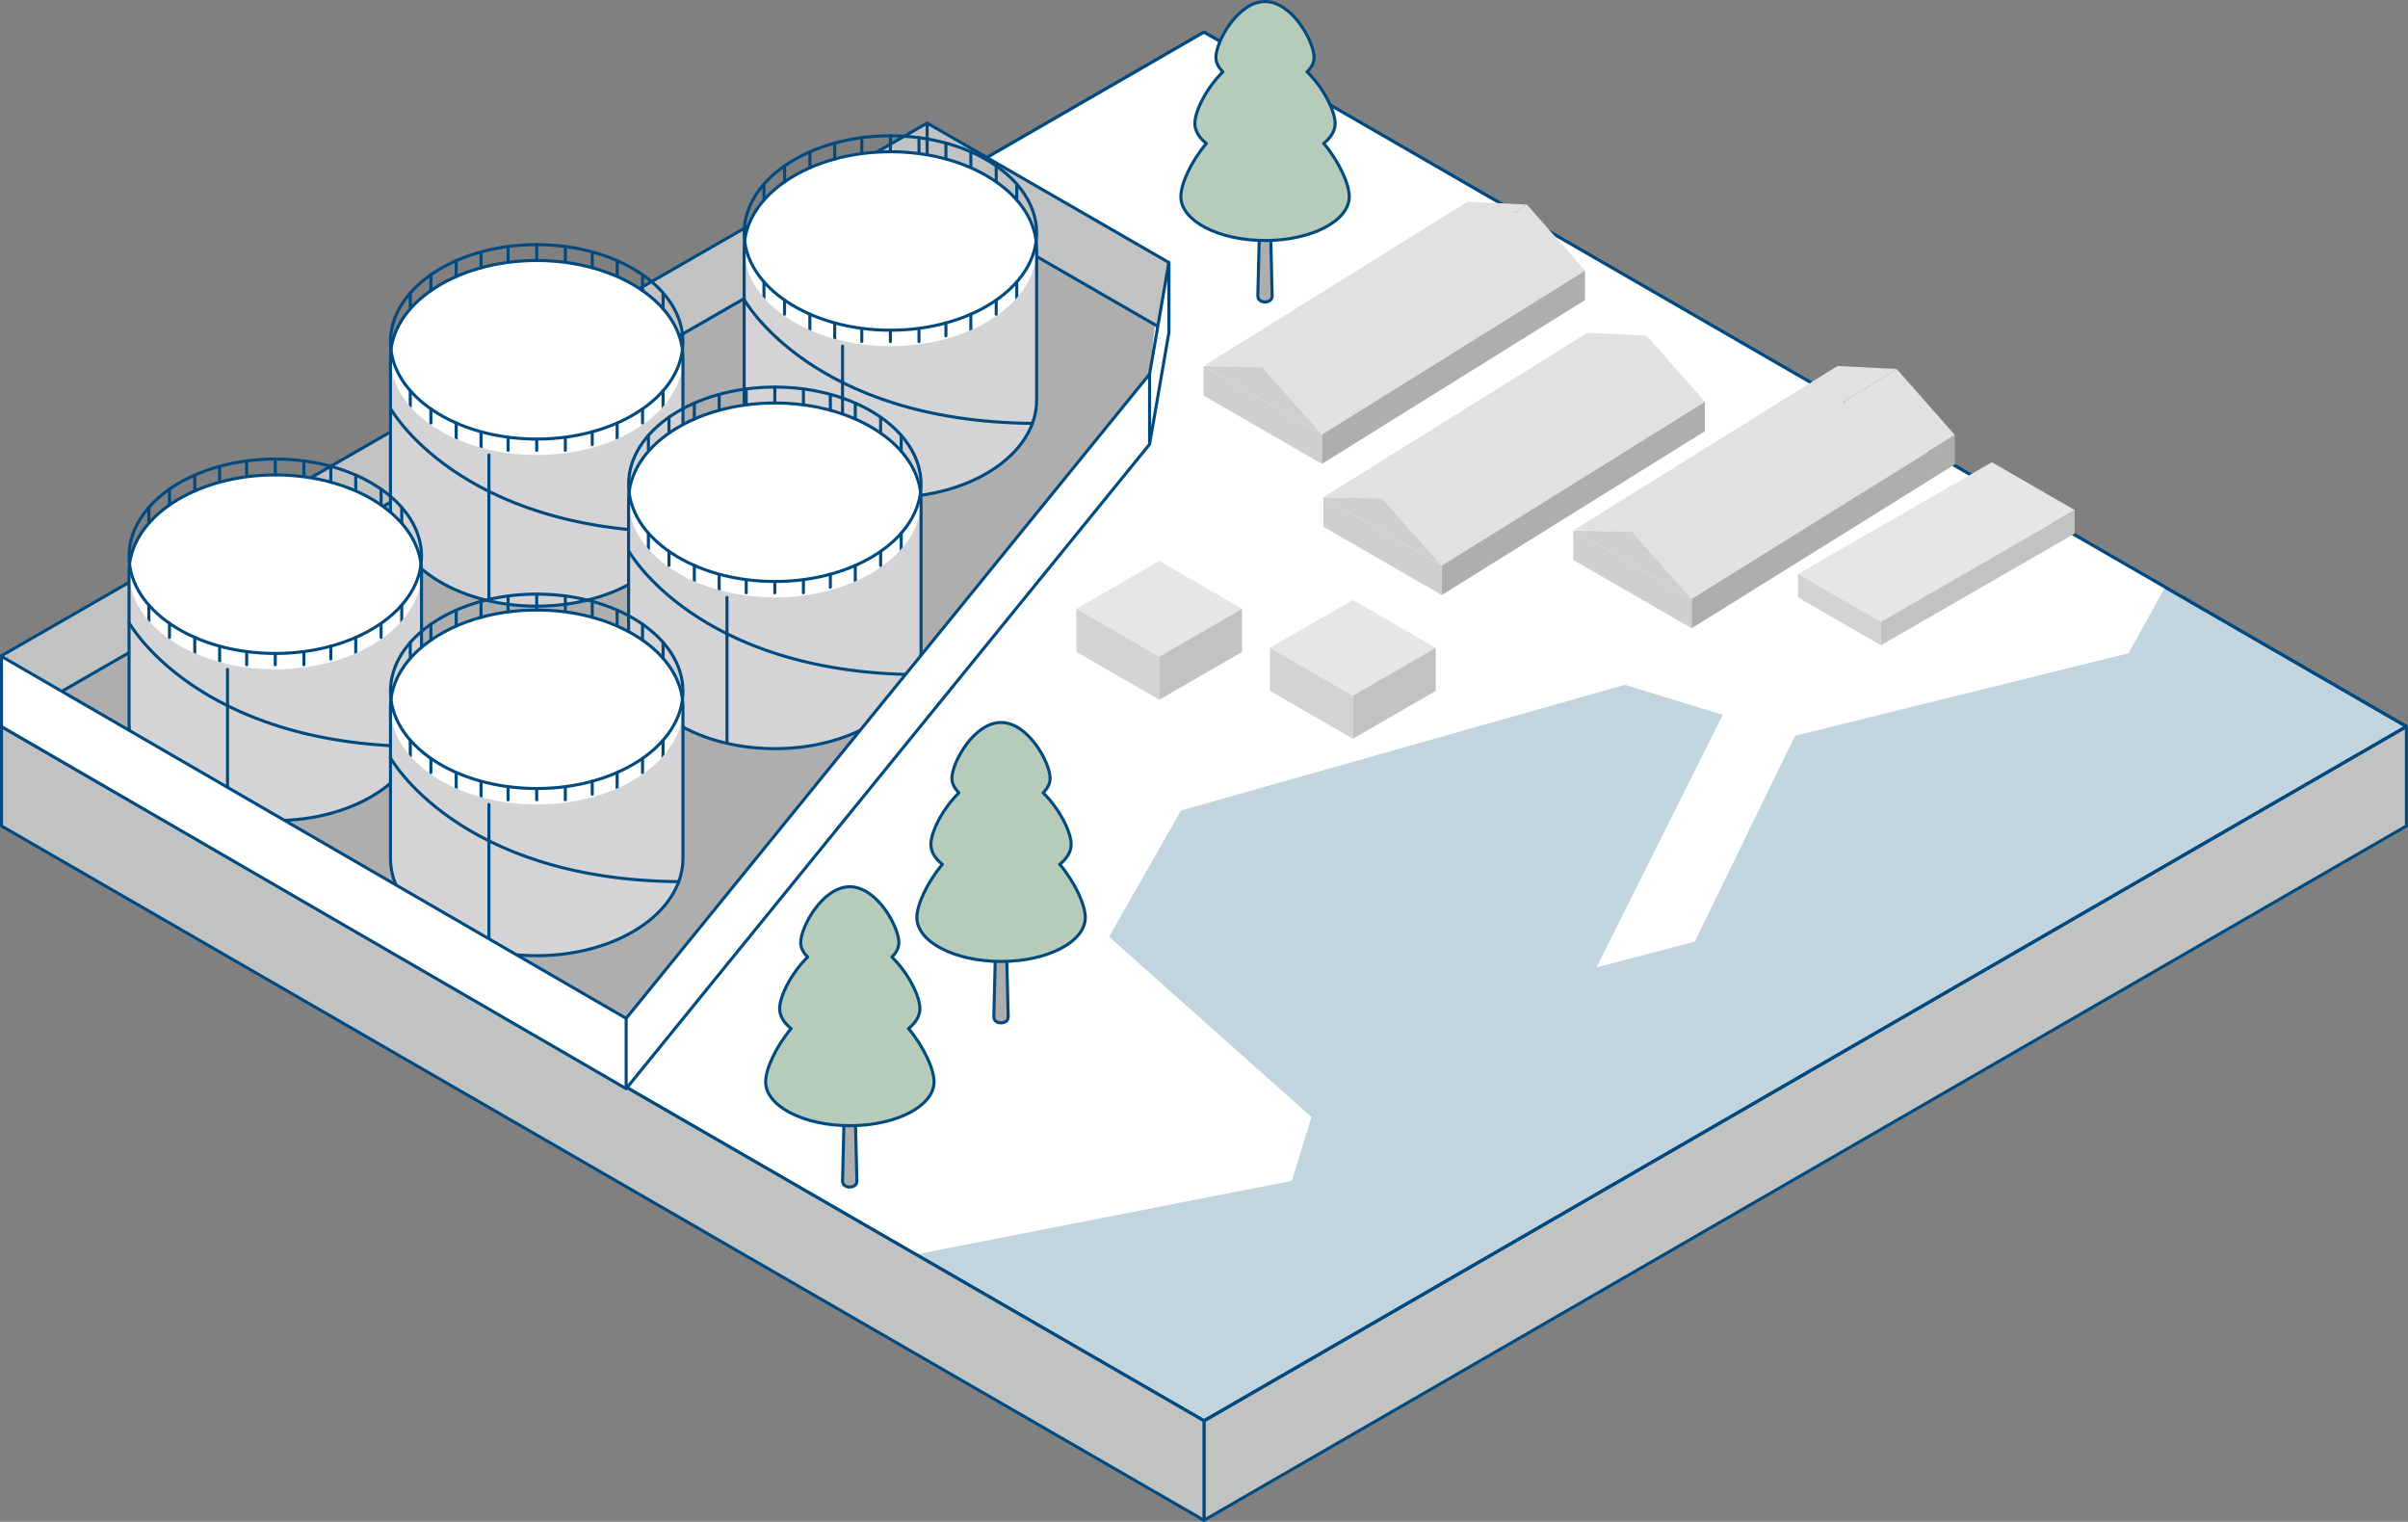 <svg data-name="レイヤー_2" xmlns="http://www.w3.org/2000/svg" width="385.49" height="243.6"><rect width="100%" height="100%" fill="#808080" stroke="none"/><defs><clipPath id="a"><path d="M119.13 39.85c0 8.59 10.48 15.56 23.41 15.56s23.41-6.97 23.41-15.56h3.5l2.04-20.15H119.1l-2.04 20.65s2.07-.5 2.07-.49z" fill="none"/></clipPath><clipPath id="b"><path d="M62.51 57.27c0 8.59 10.48 15.56 23.41 15.56s23.41-6.97 23.41-15.56h3.5l2.04-20.15H62.48l-2.04 20.65s2.07-.5 2.07-.49z" fill="none"/></clipPath><clipPath id="c"><path d="M100.63 80.07c0 8.59 10.48 15.56 23.41 15.56s23.41-6.97 23.41-15.56h3.5l2.04-20.15H100.6l-2.04 20.65s2.07-.5 2.07-.49z" fill="none"/></clipPath><clipPath id="d"><path d="M20.66 91.58c0 8.59 10.48 15.56 23.41 15.56s23.41-6.97 23.41-15.56h3.5l2.04-20.15H20.64L18.6 92.08s2.07-.5 2.07-.49z" fill="none"/></clipPath><clipPath id="e"><path d="M62.51 113.21c0 8.59 10.48 15.56 23.41 15.56s23.41-6.97 23.41-15.56h3.5l2.04-20.15H62.48l-2.04 20.65s2.07-.5 2.07-.49z" fill="none"/></clipPath></defs><path fill="#c1c2c2" stroke="#004a80" stroke-linecap="round" stroke-linejoin="round" stroke-width=".49" d="M192.74 227.43v15.92l192.5-111.14v-15.92l-192.5 111.14z"/><path fill="#c2d4de" stroke="#004a80" stroke-linecap="round" stroke-linejoin="round" stroke-width=".49" d="M192.74 5.15L.24 116.29l192.5 111.14 192.5-111.14L192.74 5.15z"/><path fill="#fff" d="M209.96 178.82l-32.41-28.87 11.52-20.21 71.06-20.12 15.66 4.81-20.22 40.43 15.74-4.13 16.05-32.95 53.38-13.21 5.88-10.58L192.74 5.15.24 116.29l146.38 84.51 60.18-11.78 3.16-10.2z"/><path fill="none" stroke="#004a80" stroke-linecap="round" stroke-linejoin="round" stroke-width=".49" d="M192.74 5.15L.24 116.29l192.5 111.14 192.5-111.14L192.74 5.15z"/><path fill="#aeaeaf" d="M148.42 24L.24 116.31l100 57.95L183.3 65.78l2.45-20.94L148.42 24z"/><path fill="#c1c2c2" stroke="#004a80" stroke-linecap="round" stroke-linejoin="round" stroke-width=".49" d="M.24 116.29v15.93l192.5 111.13v-15.92L.24 116.29z"/><g stroke="#004a80" stroke-linecap="round" stroke-linejoin="round" stroke-width=".49"><path d="M160.25 163.73h0c-.63 0-1.15-.34-1.15-.97l.22-8.93c0-.51.42-.93.93-.93h0c.51 0 .93.42.93.93l.22 8.93c0 .63-.51.97-1.15.97z" fill="#aeaeaf"/><path d="M169.64 138.36c1.16-.92 1.84-2.02 1.84-3.2 0-1.92-1.77-5.58-4.49-8.26.7-.68 1.12-1.46 1.12-2.31 0-2.52-3.52-8.94-7.86-8.94s-7.86 6.42-7.86 8.94c0 .85.43 1.63 1.12 2.31-2.72 2.68-4.49 6.35-4.49 8.26 0 1.18.68 2.28 1.84 3.2-2.52 3-4.08 6.53-4.08 8.51 0 3.88 6.03 7.03 13.48 7.03s13.48-3.15 13.48-7.03c0-1.98-1.57-5.51-4.08-8.51z" fill="#b7cbba"/></g><path fill="#c1c2c2" stroke="#004a80" stroke-linecap="round" stroke-linejoin="round" stroke-width=".49" d="M148.42 19.7v11.24l38.7 22.33V42.02l-38.7-22.32zm0 0v11.24L.24 116.22v-11.25L148.42 19.7z"/><path d="M142.54 24.29c-12.93 0-23.41 6.97-23.41 15.56v24.21c0 8.59 10.48 15.56 23.41 15.56s23.41-6.97 23.41-15.56V39.85c0-8.59-10.48-15.56-23.41-15.56z" fill="#d4d3d5"/><ellipse cx="142.54" cy="39.85" rx="23.41" ry="15.56" fill="#fff"/><path d="M142.54 24.29c-12.93 0-23.41 6.97-23.41 15.56v24.21c0 8.59 10.48 15.56 23.41 15.56s23.41-6.97 23.41-15.56V39.85c0-8.59-10.48-15.56-23.41-15.56z" fill="none" stroke="#004a80" stroke-miterlimit="10" stroke-width=".49"/><path fill="none" stroke="#004a80" stroke-linecap="round" stroke-linejoin="round" stroke-width=".49" d="M134.88 55.41v23.32"/><g fill="none" stroke="#004a80" stroke-linecap="round" stroke-miterlimit="10" stroke-width=".49" clip-path="url(#a)"><ellipse cx="142.54" cy="37.3" rx="23.41" ry="15.56"/><path d="M142.54 24.29v-2.55m0 31.12v1.81m-4.58-32.63v2.25m0 28.57v1.81m-4.33-31.51v2.3m0 26.49v2.29m-3.98-29.93v2.55m0 23.43v2.55m-4.05-26.27v2.54m0 18.93v2.25m-3.3-5.16v2.54m0-18.19v2.25m24.82 21.11v1.83m0-32.63v2.25m4.31 27.41v2.07m0-30.61v2.28m3.99 24.85v2.55m0-28.53v2.26m4.06 21.61v2.11m0-23.72v2.54m3.29 16.01v4.05m0-19.69v2.55"/></g><path d="M119.13 47.95s10.79 19.51 46.14 19.82" fill="none" stroke="#004a80" stroke-linecap="round" stroke-linejoin="round" stroke-width=".49"/><path d="M85.92 41.7c-12.93 0-23.41 6.97-23.41 15.56v24.21c0 8.59 10.48 15.56 23.41 15.56s23.41-6.97 23.41-15.56V57.26c0-8.59-10.48-15.56-23.41-15.56z" fill="#d4d3d5"/><ellipse cx="85.92" cy="57.27" rx="23.41" ry="15.56" fill="#fff"/><path d="M85.92 41.7c-12.93 0-23.41 6.97-23.41 15.56v24.21c0 8.59 10.48 15.56 23.41 15.56s23.41-6.97 23.41-15.56V57.26c0-8.59-10.48-15.56-23.41-15.56z" fill="none" stroke="#004a80" stroke-miterlimit="10" stroke-width=".49"/><path fill="none" stroke="#004a80" stroke-linecap="round" stroke-linejoin="round" stroke-width=".49" d="M78.27 72.83v23.32"/><g fill="none" stroke="#004a80" stroke-linecap="round" stroke-miterlimit="10" stroke-width=".49" clip-path="url(#b)"><ellipse cx="85.92" cy="54.72" rx="23.41" ry="15.56"/><path d="M85.92 41.7v-2.55m0 31.13v1.81m-4.58-32.64v2.25m0 28.58v1.81m-4.33-31.51v2.29m0 26.5v2.29m-3.98-29.94v2.55m0 23.44v2.55m-4.05-26.28v2.55m0 18.92v2.26m-3.3-5.17v2.55m0-18.19v2.24M90.5 70.26v1.83m0-32.64v2.25m4.31 27.42v2.06m0-30.6v2.27m3.99 24.86v2.55m0-28.54v2.26m4.06 21.62v2.11m0-23.73v2.55m3.29 16.01v4.04m0-19.68v2.55"/></g><path d="M62.51 65.37s10.79 19.51 46.14 19.82" fill="none" stroke="#004a80" stroke-linecap="round" stroke-linejoin="round" stroke-width=".49"/><path d="M124.04 64.51c-12.93 0-23.41 6.97-23.41 15.56v24.21c0 8.59 10.48 15.56 23.41 15.56s23.41-6.97 23.41-15.56V80.07c0-8.59-10.48-15.56-23.41-15.56z" fill="#d4d3d5"/><ellipse cx="124.04" cy="80.07" rx="23.41" ry="15.56" fill="#fff"/><path d="M124.04 64.51c-12.93 0-23.41 6.97-23.41 15.56v24.21c0 8.59 10.48 15.56 23.41 15.56s23.41-6.97 23.41-15.56V80.07c0-8.59-10.48-15.56-23.41-15.56z" fill="none" stroke="#004a80" stroke-miterlimit="10" stroke-width=".49"/><path fill="none" stroke="#004a80" stroke-linecap="round" stroke-linejoin="round" stroke-width=".49" d="M116.38 95.63v23.32"/><g fill="none" stroke="#004a80" stroke-linecap="round" stroke-miterlimit="10" stroke-width=".49" clip-path="url(#c)"><ellipse cx="124.04" cy="77.52" rx="23.41" ry="15.56"/><path d="M124.04 64.51v-2.55m0 31.12v1.81m-4.58-32.63v2.25m0 28.57v1.81m-4.33-31.51v2.3m0 26.49v2.29m-3.98-29.93v2.55m0 23.43v2.55m-4.05-26.27v2.54m0 18.93v2.25m-3.3-5.16v2.54m0-18.19v2.25m24.82 21.11v1.83m0-32.63v2.25m4.31 27.41v2.07m0-30.61v2.28m3.99 24.85v2.55m0-28.53v2.26m4.06 21.61v2.11m0-23.72v2.54m3.29 16.01v4.05m0-19.69v2.55"/></g><path d="M100.63 88.17s10.79 19.51 46.14 19.82" fill="none" stroke="#004a80" stroke-linecap="round" stroke-linejoin="round" stroke-width=".49"/><path d="M44.07 76.02c-12.93 0-23.41 6.97-23.41 15.56v24.21c0 8.59 10.48 15.56 23.41 15.56s23.41-6.97 23.41-15.56V91.58c0-8.59-10.48-15.56-23.41-15.56z" fill="#d4d3d5"/><ellipse cx="44.07" cy="91.58" rx="23.41" ry="15.56" fill="#fff"/><path d="M44.07 76.02c-12.93 0-23.41 6.97-23.41 15.56v24.21c0 8.59 10.48 15.56 23.41 15.56s23.41-6.97 23.41-15.56V91.58c0-8.59-10.48-15.56-23.41-15.56z" fill="none" stroke="#004a80" stroke-miterlimit="10" stroke-width=".49"/><path fill="none" stroke="#004a80" stroke-linecap="round" stroke-linejoin="round" stroke-width=".49" d="M36.42 107.15v23.31"/><g fill="none" stroke="#004a80" stroke-linecap="round" stroke-miterlimit="10" stroke-width=".49" clip-path="url(#d)"><ellipse cx="44.07" cy="89.04" rx="23.41" ry="15.56"/><path d="M44.07 76.02v-2.55m0 31.13v1.81m-4.58-32.64v2.25m0 28.58v1.81M35.16 74.9v2.29m0 26.5v2.29m-3.98-29.94v2.55m0 23.44v2.55M27.13 78.3v2.54m0 18.93v2.26m-3.3-5.17v2.55m0-18.19v2.24m24.82 21.12v1.83m0-32.64v2.25m4.31 27.42v2.06m0-30.6v2.27m3.99 24.86v2.55m0-28.54v2.26m4.06 21.61v2.12m0-23.73v2.54m3.3 16.02v4.04m0-19.68v2.55"/></g><path d="M20.66 99.68s10.79 19.51 46.14 19.82" fill="none" stroke="#004a80" stroke-linecap="round" stroke-linejoin="round" stroke-width=".49"/><path d="M85.92 97.65c-12.93 0-23.41 6.97-23.41 15.56v24.21c0 8.59 10.48 15.56 23.41 15.56s23.41-6.97 23.41-15.56v-24.21c0-8.59-10.48-15.56-23.41-15.56z" fill="#d4d3d5"/><ellipse cx="85.92" cy="113.21" rx="23.41" ry="15.56" fill="#fff"/><path d="M85.92 97.65c-12.93 0-23.41 6.97-23.41 15.56v24.21c0 8.59 10.48 15.56 23.41 15.56s23.41-6.97 23.41-15.56v-24.21c0-8.59-10.48-15.56-23.41-15.56z" fill="none" stroke="#004a80" stroke-miterlimit="10" stroke-width=".49"/><path fill="none" stroke="#004a80" stroke-linecap="round" stroke-linejoin="round" stroke-width=".49" d="M78.27 128.77v23.32"/><g fill="none" stroke="#004a80" stroke-linecap="round" stroke-miterlimit="10" stroke-width=".49" clip-path="url(#e)"><ellipse cx="85.92" cy="110.66" rx="23.41" ry="15.56"/><path d="M85.92 97.65V95.1m0 31.13v1.8M81.34 95.4v2.25m0 28.58v1.8m-4.33-31.51v2.3m0 26.49v2.3m-3.98-29.94v2.55m0 23.44v2.54m-4.05-26.27v2.54m0 18.93v2.26m-3.3-5.17v2.54m0-18.19v2.25M90.5 126.2v1.83m0-32.63v2.25m4.31 27.41v2.07m0-30.61v2.28m3.99 24.86v2.54m0-28.53v2.26m4.06 21.61v2.12m0-23.73v2.54m3.29 16.01v4.05m0-19.69v2.55"/></g><path d="M62.51 121.31s10.79 19.51 46.14 19.82" fill="none" stroke="#004a80" stroke-linecap="round" stroke-linejoin="round" stroke-width=".49"/><path fill="#fff" stroke="#004a80" stroke-linecap="round" stroke-linejoin="round" stroke-width=".49" d="M184.03 59.88v11.24l-83.79 103.14v-11.25l83.79-103.13zM.24 105.07v11.24l100 57.95v-11.25l-100-57.94zm183.79-45.19v11.24l3.09-17.85V42.02l-3.09 17.86z"/><g stroke="#004a80" stroke-linecap="round" stroke-linejoin="round" stroke-width=".49"><path d="M136.03 190.01h0c-.63 0-1.15-.34-1.15-.97l.22-8.93c0-.51.42-.93.93-.93h0c.51 0 .93.42.93.93l.22 8.93c0 .63-.51.97-1.15.97z" fill="#aeaeaf"/><path d="M145.43 164.65c1.16-.92 1.84-2.02 1.84-3.2 0-1.92-1.77-5.58-4.49-8.26.7-.68 1.12-1.46 1.12-2.31 0-2.52-3.52-8.94-7.86-8.94s-7.86 6.42-7.86 8.94c0 .85.43 1.63 1.12 2.31-2.72 2.68-4.49 6.35-4.49 8.26 0 1.18.68 2.28 1.84 3.2-2.52 3-4.08 6.53-4.08 8.51 0 3.88 6.03 7.03 13.48 7.03s13.48-3.15 13.48-7.03c0-1.98-1.57-5.51-4.08-8.51z" fill="#b7cbba"/></g><path fill="#e7e6e4" d="M185.58 89.79l-13.27 7.66 13.27 7.66 13.26-7.66-13.26-7.66z"/><path fill="#d1d3d4" d="M172.31 97.45v6.9l13.27 7.66v-6.9l-13.27-7.66z"/><path fill="#c1c2c2" d="M185.58 105.11v6.9l13.26-7.66v-6.9l-13.26 7.66z"/><path fill="#cecfcf" d="M192.67 58.59v4.73l18.95 10.94v-4.73l-18.95-10.94z"/><path fill="#aeaeaf" d="M253.75 43.3v4.73l-42.13 26.23v-4.73l42.13-26.23z"/><path fill="#e1e1e2" d="M253.75 43.3l-9.31-10.55-42.13 26.23 9.31 10.55 42.13-26.23z"/><path fill="#e1e1e2" d="M234.96 32.27l9.48.48-42.13 26.23-9.48-.48 42.13-26.23z"/><path fill="#cecfcf" d="M192.67 58.59l9.48.25 9.47 10.69-18.95-10.94zm19.18 20.99v4.73l18.95 10.94v-4.73l-18.95-10.94z"/><path fill="#aeaeaf" d="M272.93 64.29v4.73L230.8 95.25v-4.73l42.13-26.23z"/><path fill="#e1e1e2" d="M272.93 64.29l-9.31-10.55-42.13 26.23 9.31 10.55 42.13-26.23zm-18.8-11.02l9.49.47-42.13 26.23-9.49-.48 42.13-26.22z"/><path fill="#cecfcf" d="M211.85 79.58l9.47.25 9.48 10.69-18.95-10.94zm40.01 5.32v4.73l18.95 10.94v-4.73L251.86 84.9z"/><path fill="#aeaeaf" d="M312.94 69.62v4.72l-42.13 26.23v-4.73l42.13-26.22z"/><path fill="#e1e1e2" d="M312.94 69.62l-9.31-10.56-42.13 26.23 9.31 10.55 42.13-26.22z"/><path fill="#e1e1e2" d="M294.15 58.59l9.48.47-42.13 26.23-9.48-.48 42.13-26.22z"/><path fill="#cecfcf" d="M251.86 84.9l9.48.25 9.47 10.69-18.95-10.94z"/><g stroke="#004a80" stroke-linecap="round" stroke-linejoin="round" stroke-width=".49"><path d="M202.51 48.33h0c-.63 0-1.15-.34-1.15-.97l.22-8.93c0-.51.42-.93.93-.93h0c.51 0 .93.42.93.93l.22 8.93c0 .63-.51.97-1.15.97z" fill="#aeaeaf"/><path d="M211.9 22.96c1.16-.92 1.84-2.02 1.84-3.2 0-1.92-1.77-5.58-4.49-8.26.7-.68 1.12-1.46 1.12-2.31 0-2.52-3.52-8.94-7.86-8.94s-7.86 6.42-7.86 8.94c0 .85.43 1.63 1.12 2.31-2.72 2.68-4.49 6.35-4.49 8.26 0 1.18.68 2.28 1.84 3.2-2.52 3-4.08 6.53-4.08 8.51 0 3.88 6.03 7.03 13.48 7.03S216 35.35 216 31.47c0-1.98-1.57-5.51-4.08-8.51z" fill="#b7cbba"/></g><path fill="#e7e6e4" d="M216.58 96.04l-13.27 7.66 13.27 7.66 13.26-7.66-13.26-7.66z"/><path fill="#d1d3d4" d="M203.31 103.7v6.89l13.27 7.66v-6.89l-13.27-7.66z"/><path fill="#c1c2c2" d="M216.58 111.36v6.89l13.26-7.66v-6.89l-13.26 7.66z"/><path fill="#e7e6e4" d="M318.88 73.99l-31.04 17.89 13.27 7.66 31.03-17.89-13.26-7.66z"/><path fill="#d1d3d4" d="M287.84 91.88v3.75l13.27 7.66v-3.75l-13.27-7.66z"/><path fill="#c1c2c2" d="M301.11 99.54v3.75l31.03-17.89v-3.75l-31.03 17.89z"/></svg>